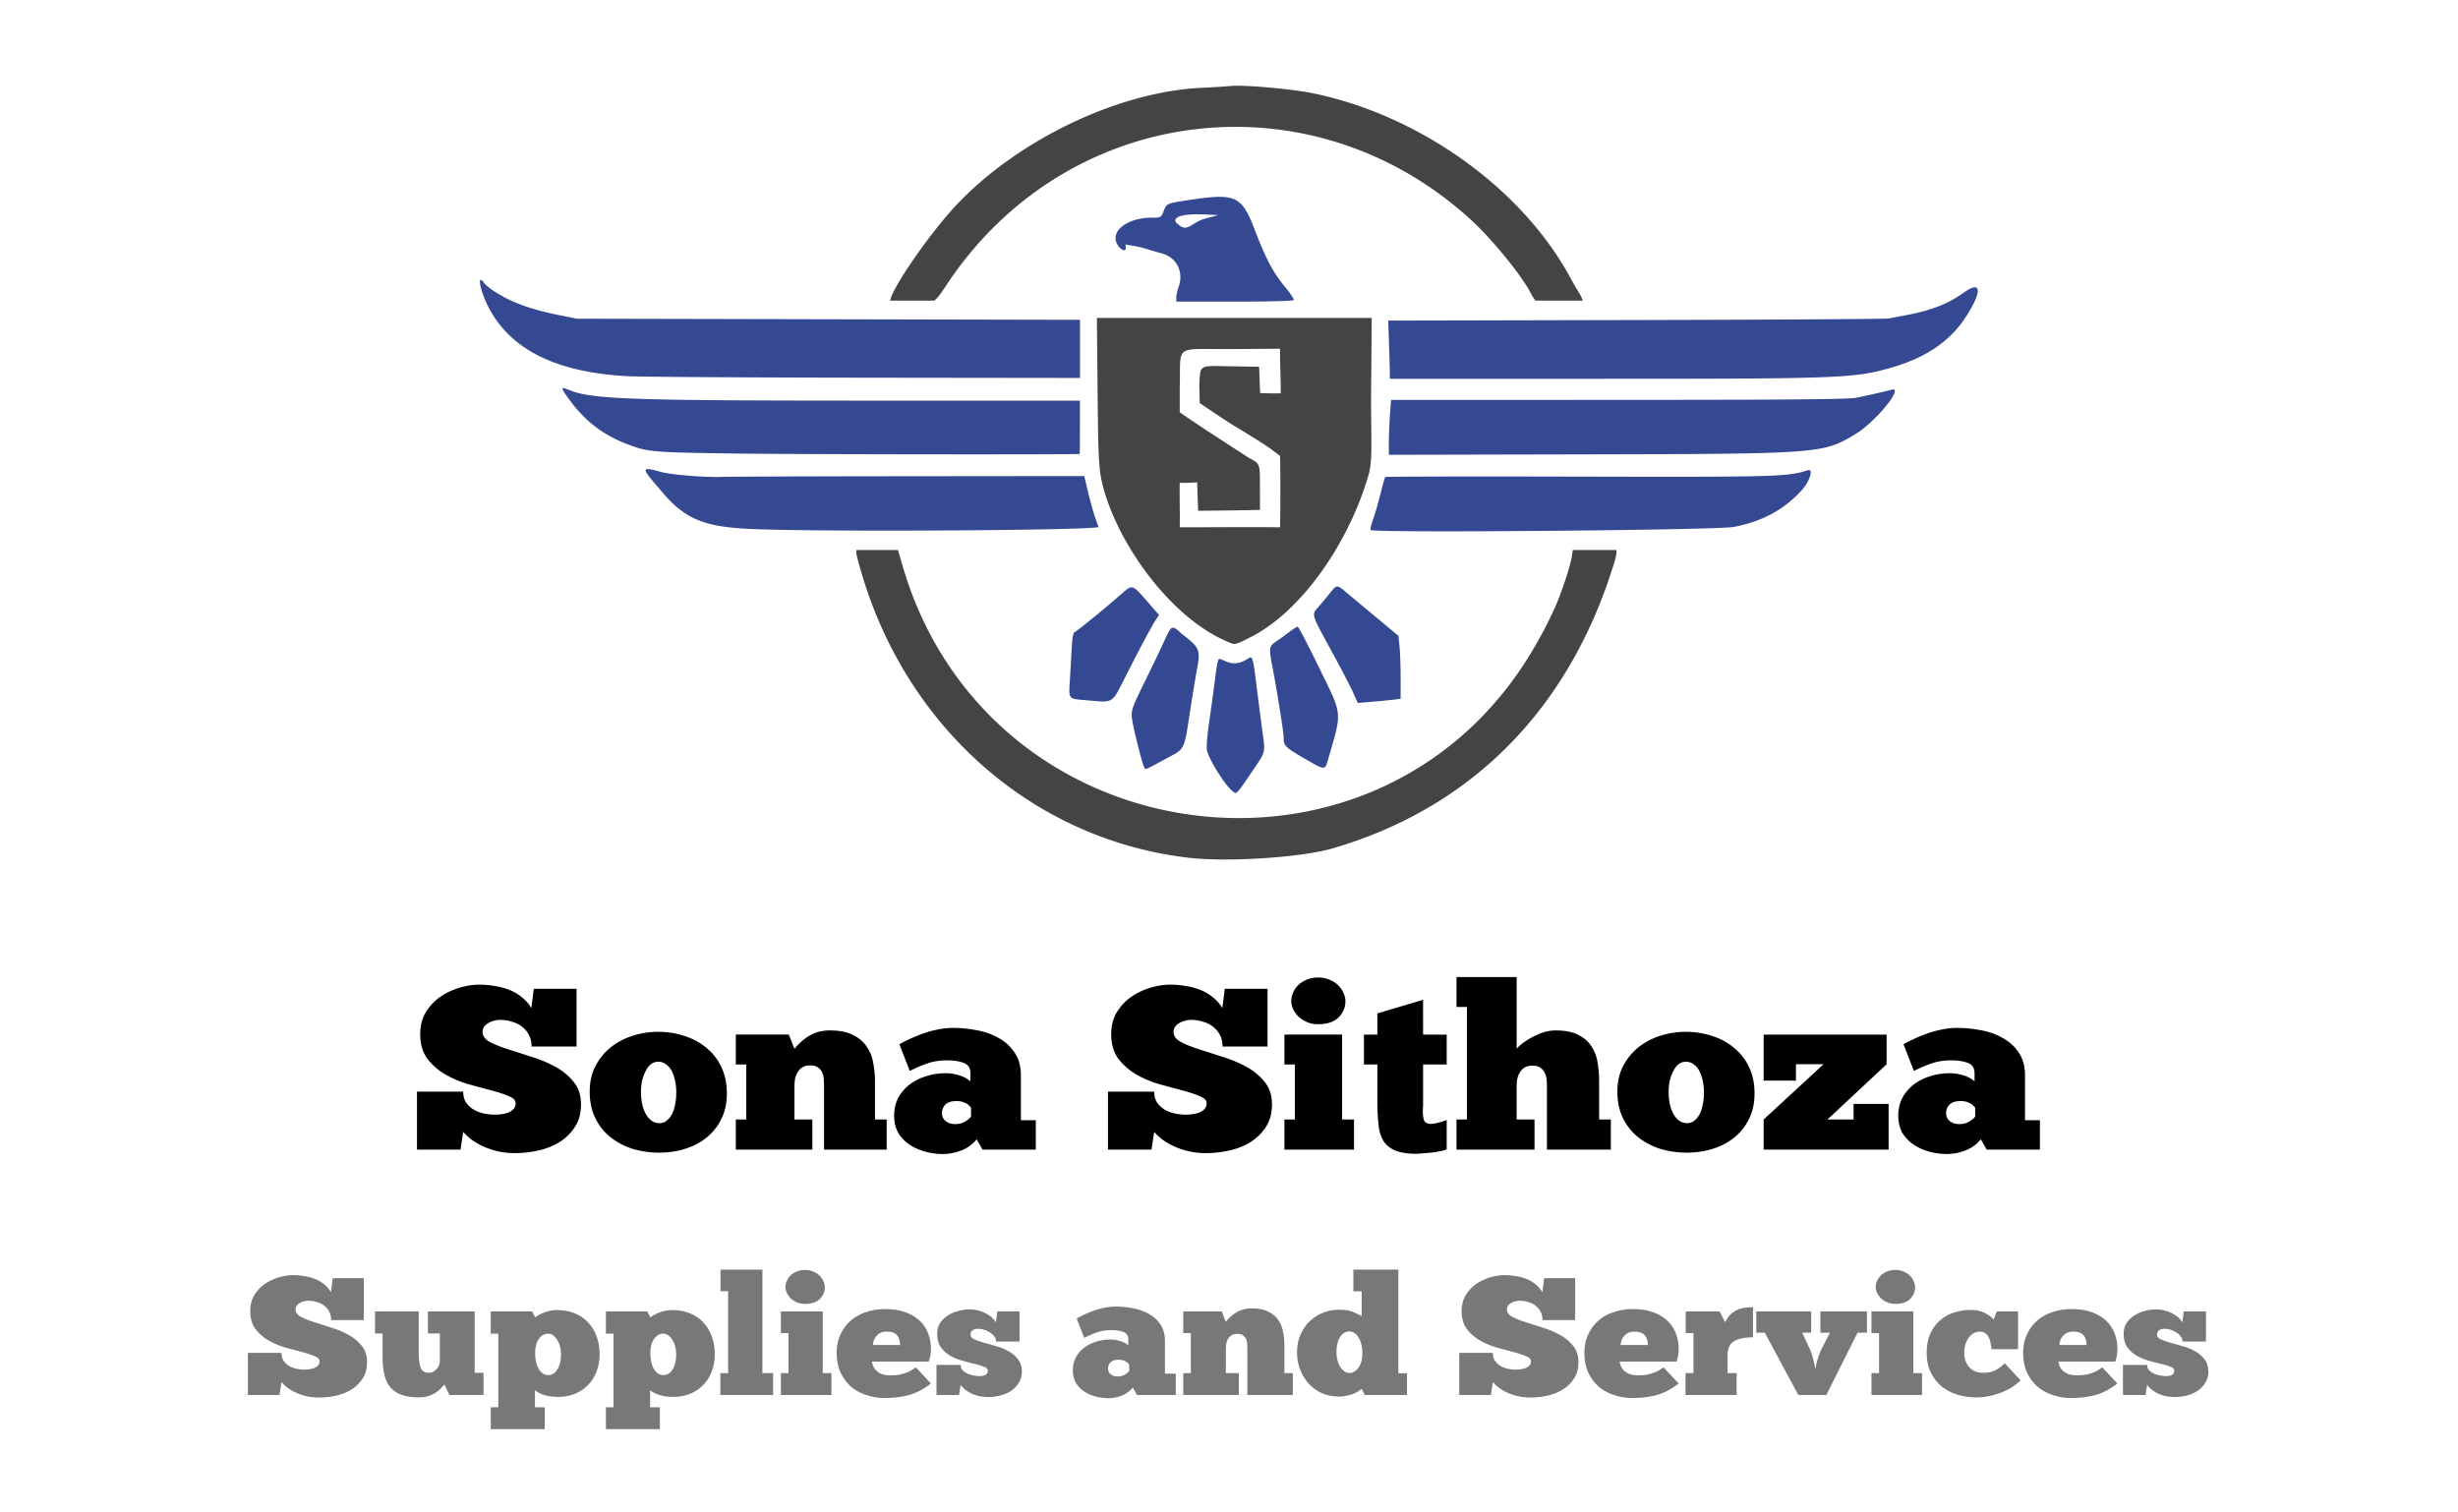 <svg width="26cm" height="16cm" viewBox="0 0 260 160" xmlns="http://www.w3.org/2000/svg"><g transform="matrix(.366 0 0 .339 -8.513 -28.782)" style="shape-inside:url(#rect48)" aria-label="Sona Sithoza Supplies and Services" white-space="pre"><path d="M444.2 389.8v9.334h3.017v35.12H444.2v9.407h22.55v-9.407h-5.17v-10.13c0-.766.047-1.531.142-2.297.144-.814.384-1.532.72-2.154.334-.67.79-1.197 1.364-1.58.623-.43 1.387-.647 2.297-.647 1.053 0 1.868.239 2.442.718a3.946 3.946 0 0 1 1.221 1.725c.287.67.455 1.388.503 2.154.048.766.072 1.459.072 2.082v19.53h18.46v-9.407h-3.376v-11.99a36.8 36.8 0 0 0-.43-5.602c-.24-1.915-.815-3.614-1.725-5.098-.861-1.532-2.13-2.754-3.806-3.664-1.628-.958-3.83-1.437-6.607-1.437-1.293 0-2.585.24-3.878.719a19.357 19.357 0 0 0-3.448 1.723c-1.005.622-1.867 1.246-2.585 1.868-.718.622-1.172 1.1-1.364 1.435v-22.4zm-40 .143c-1.245 0-2.37.239-3.376.718a7.51 7.51 0 0 0-2.441 1.725 8.053 8.053 0 0 0-1.437 2.37c-.335.861-.503 1.699-.503 2.513 0 .861.192 1.724.575 2.585a8.56 8.56 0 0 0 1.58 2.37 9.528 9.528 0 0 0 2.442 1.652c.958.43 2.01.645 3.159.645 2.585 0 4.548-.694 5.888-2.082 1.341-1.436 2.012-3.16 2.012-5.171 0-.814-.192-1.651-.575-2.513a7.367 7.367 0 0 0-1.508-2.37c-.67-.719-1.509-1.294-2.514-1.725-.957-.48-2.059-.718-3.304-.718zm-242.4 2.227c-1.771 0-3.661.31-5.672.933a19.43 19.43 0 0 0-5.53 2.801c-1.676 1.245-3.089 2.847-4.238 4.81-1.101 1.963-1.652 4.263-1.652 6.896 0 3.064.671 5.601 2.012 7.611a18.347 18.347 0 0 0 5.099 4.883 29.282 29.282 0 0 0 6.677 3.09c2.394.717 4.596 1.363 6.607 1.938 2.059.575 3.759 1.173 5.099 1.796 1.388.575 2.082 1.317 2.082 2.227 0 .766-.216 1.387-.647 1.866-.383.431-.885.791-1.508 1.078-.574.24-1.22.406-1.938.502a15.24 15.24 0 0 1-2.012.143c-.766 0-1.676-.095-2.729-.286a9.947 9.947 0 0 1-2.943-1.078c-.91-.527-1.7-1.245-2.37-2.154-.67-.958-1.005-2.178-1.005-3.662h-13.36v18.1h12.57l.791-5.53c.67.814 1.483 1.628 2.441 2.442a21.205 21.205 0 0 0 3.376 2.082c1.245.622 2.634 1.126 4.166 1.509 1.532.383 3.206.574 5.026.574 2.154 0 4.357-.263 6.607-.79 2.25-.526 4.285-1.389 6.104-2.585a14.761 14.761 0 0 0 4.525-4.74c1.197-1.915 1.796-4.285 1.796-7.11s-.718-5.172-2.154-7.039c-1.388-1.867-3.137-3.422-5.243-4.667a35.324 35.324 0 0 0-6.82-3.087 678.62 678.62 0 0 0-6.824-2.37c-2.107-.718-3.877-1.485-5.314-2.299-1.388-.814-2.082-1.843-2.082-3.087 0-.622.143-1.174.43-1.652a3.99 3.99 0 0 1 1.222-1.149 5.583 5.583 0 0 1 1.652-.717 5.22 5.22 0 0 1 1.652-.288c1.245 0 2.417.191 3.518.574 1.149.335 2.13.862 2.945 1.58a7.391 7.391 0 0 1 2.01 2.658c.478 1.005.718 2.178.718 3.519h13v-18.03h-12.35l-.718 6.033c-.719-1.341-1.628-2.466-2.73-3.375a12.766 12.766 0 0 0-3.591-2.299 17.954 17.954 0 0 0-4.237-1.219 23.384 23.384 0 0 0-4.453-.431zm199.7 0c-1.771 0-3.663.31-5.674.933a19.407 19.407 0 0 0-5.528 2.801c-1.676 1.245-3.089 2.847-4.238 4.81-1.101 1.963-1.652 4.263-1.652 6.896 0 3.064.671 5.601 2.012 7.611a18.33 18.33 0 0 0 5.098 4.883 29.277 29.277 0 0 0 6.679 3.09c2.394.717 4.596 1.363 6.607 1.938 2.059.575 3.759 1.173 5.099 1.796 1.388.575 2.082 1.317 2.082 2.227 0 .766-.216 1.387-.647 1.866-.383.431-.885.791-1.508 1.078a7.672 7.672 0 0 1-1.94.502 15.25 15.25 0 0 1-2.01.143c-.766 0-1.676-.095-2.729-.286a9.958 9.958 0 0 1-2.945-1.078c-.91-.527-1.698-1.245-2.369-2.154-.67-.958-1.005-2.178-1.005-3.662h-13.36v18.1h12.57l.791-5.53c.67.814 1.483 1.628 2.441 2.442a21.205 21.205 0 0 0 3.376 2.082c1.245.622 2.633 1.126 4.165 1.509s3.208.574 5.027.574c2.154 0 4.357-.263 6.607-.79 2.25-.526 4.285-1.389 6.104-2.585a14.761 14.761 0 0 0 4.525-4.74c1.197-1.915 1.796-4.285 1.796-7.11s-.718-5.172-2.154-7.039c-1.388-1.867-3.137-3.422-5.243-4.667a35.324 35.324 0 0 0-6.82-3.087c-2.443-.861-4.718-1.652-6.824-2.37s-3.877-1.485-5.314-2.299c-1.388-.814-2.084-1.843-2.084-3.087 0-.622.145-1.174.432-1.652a3.993 3.993 0 0 1 1.22-1.149 5.583 5.583 0 0 1 1.652-.717 5.22 5.22 0 0 1 1.652-.288c1.245 0 2.418.191 3.52.574 1.15.335 2.131.862 2.945 1.58a7.38 7.38 0 0 1 2.01 2.658c.48 1.005.719 2.178.719 3.519h13v-18.03h-12.35l-.717 6.033c-.718-1.341-1.628-2.466-2.729-3.375a12.766 12.766 0 0 0-3.592-2.299 17.954 17.954 0 0 0-4.237-1.219 23.384 23.384 0 0 0-4.453-.431zm73.04 4.74l-13.21 4.236v6.608h-3.878v9.336h3.878v12.78c.048 2.298.167 4.38.359 6.247.191 1.867.647 3.447 1.365 4.74.718 1.293 1.819 2.3 3.304 3.017 1.532.718 3.638 1.078 6.319 1.078.43 0 1.006-.05 1.724-.145a50.63 50.63 0 0 0 2.442-.214 21.35 21.35 0 0 0 2.513-.43c.813-.144 1.484-.336 2.01-.575v-9.193c-.67.287-1.483.575-2.441.862-.91.24-1.604.359-2.082.359-1.053 0-1.725-.36-2.012-1.078-.24-.766-.359-1.628-.359-2.585v-1.076a7.1 7.1 0 0 0 .072-1.006v-12.78h6.823v-9.336h-6.823zm-135.7 8.76a20.65 20.65 0 0 0-4.883.576c-1.532.335-2.992.79-4.381 1.364a37.65 37.65 0 0 0-3.662 1.651 53.746 53.746 0 0 0-2.729 1.51l3.015 8.33c1.388-.766 2.969-1.509 4.741-2.227 1.819-.718 3.806-1.078 5.96-1.078 1.963 0 3.591.264 4.883.79 1.293.527 1.938 1.604 1.938 3.232v2.513c-.096-.095-.334-.287-.717-.574-.335-.287-.815-.575-1.437-.862-.575-.288-1.293-.526-2.154-.718-.814-.24-1.748-.359-2.801-.359a17.6 17.6 0 0 0-5.744.934c-1.819.622-3.423 1.509-4.811 2.658a13.195 13.195 0 0 0-3.233 4.165c-.766 1.628-1.148 3.446-1.148 5.457 0 2.107.406 3.925 1.22 5.457.862 1.484 1.963 2.706 3.304 3.664 1.341.957 2.849 1.675 4.525 2.154 1.676.478 3.376.717 5.099.717.622 0 1.365-.072 2.226-.216a13.037 13.037 0 0 0 2.585-.717c.91-.335 1.771-.79 2.585-1.364a10.463 10.463 0 0 0 2.298-2.297l1.724 3.23h15.37v-9.191h-4.309v-14c0-2.873-.623-5.267-1.868-7.182-1.197-1.915-2.752-3.423-4.667-4.524-1.867-1.15-3.95-1.94-6.249-2.37-2.298-.479-4.525-.72-6.679-.72zm290.2 0a20.65 20.65 0 0 0-4.883.576c-1.532.335-2.992.79-4.381 1.364a37.65 37.65 0 0 0-3.662 1.651 53.746 53.746 0 0 0-2.729 1.51l3.015 8.33c1.388-.766 2.969-1.509 4.741-2.227 1.819-.718 3.806-1.078 5.96-1.078 1.963 0 3.591.264 4.883.79 1.293.527 1.938 1.604 1.938 3.232v2.513c-.096-.095-.334-.287-.717-.574-.335-.287-.815-.575-1.437-.862-.575-.288-1.293-.526-2.154-.718-.814-.24-1.748-.359-2.801-.359a17.6 17.6 0 0 0-5.744.934c-1.819.622-3.424 1.509-4.813 2.658a13.175 13.175 0 0 0-3.231 4.165c-.766 1.628-1.149 3.446-1.149 5.457 0 2.107.407 3.925 1.221 5.457.862 1.484 1.963 2.706 3.304 3.664 1.341.957 2.849 1.675 4.525 2.154 1.676.478 3.376.717 5.099.717.622 0 1.365-.072 2.226-.216a13.037 13.037 0 0 0 2.585-.717c.91-.335 1.771-.79 2.585-1.364a10.463 10.463 0 0 0 2.298-2.297l1.724 3.23h15.37v-9.191h-4.309v-14c0-2.873-.623-5.267-1.868-7.182-1.197-1.915-2.752-3.423-4.667-4.524-1.867-1.15-3.95-1.94-6.249-2.37-2.298-.479-4.525-.72-6.679-.72zm-325.9.79c-2.298 0-4.285.551-5.96 1.652-1.628 1.053-3.064 2.417-4.309 4.093l-1.652-4.452h-15.3v9.336h3.017v17.16h-3.017v9.407h22.12v-9.407h-5.171v-10.2c0-.766.048-1.53.144-2.297.144-.814.384-1.532.719-2.154.335-.67.789-1.197 1.364-1.58.622-.43 1.389-.647 2.298-.647 1.053 0 1.844.24 2.37.72.574.478.98 1.053 1.22 1.723.24.67.36 1.388.36 2.154.048.766.072 1.459.072 2.082v19.61h18.1v-9.407h-3.376v-11.99c0-1.867-.167-3.735-.502-5.602-.288-1.915-.91-3.614-1.868-5.098-.91-1.532-2.227-2.754-3.95-3.664-1.676-.958-3.902-1.437-6.68-1.437zm-49.77.431c-2.442 0-4.86.408-7.254 1.221a19.675 19.675 0 0 0-6.319 3.591c-1.819 1.58-3.304 3.542-4.453 5.888-1.101 2.298-1.652 4.956-1.652 7.972 0 3.16.55 5.937 1.652 8.331 1.101 2.394 2.586 4.381 4.453 5.961 1.867 1.58 3.997 2.775 6.391 3.59a25.045 25.045 0 0 0 7.54 1.15c2.729 0 5.268-.408 7.614-1.222 2.394-.814 4.475-2.01 6.247-3.59 1.771-1.58 3.161-3.496 4.166-5.746 1.053-2.298 1.58-4.93 1.58-7.9 0-3.016-.504-5.697-1.509-8.043-1.005-2.394-2.417-4.406-4.237-6.033-1.771-1.676-3.877-2.945-6.319-3.807-2.442-.91-5.076-1.364-7.9-1.364zm297 0c-2.442 0-4.86.408-7.254 1.221a19.695 19.695 0 0 0-6.321 3.591c-1.819 1.58-3.302 3.542-4.451 5.888-1.101 2.298-1.652 4.956-1.652 7.972 0 3.16.55 5.937 1.652 8.331 1.101 2.394 2.584 4.381 4.451 5.961 1.867 1.58 3.999 2.775 6.393 3.59a25.045 25.045 0 0 0 7.54 1.15c2.729 0 5.266-.408 7.612-1.222 2.394-.814 4.477-2.01 6.249-3.59 1.771-1.58 3.159-3.496 4.165-5.746 1.053-2.298 1.58-4.93 1.58-7.9 0-3.016-.502-5.697-1.508-8.043-1.005-2.394-2.417-4.406-4.237-6.033-1.771-1.676-3.879-2.945-6.321-3.807-2.442-.91-5.074-1.364-7.899-1.364zm-115.9.863v9.336h3.017v17.16h-3.017v9.407h20.11v-9.407h-3.446v-26.5zm138.5 0v14.36h9.336v-5.098h7.971l-17.31 17.24v9.407h36.12v-14.29h-10.13v4.883h-7.54l17.09-17.24v-9.264zm-319.5 8.474c.862 0 1.604.263 2.226.79.67.479 1.221 1.149 1.652 2.01.43.862.766 1.89 1.005 3.088.24 1.149.36 2.394.36 3.734 0 1.34-.12 2.61-.36 3.807-.192 1.149-.502 2.155-.933 3.017-.431.862-.957 1.532-1.58 2.01a3.048 3.048 0 0 1-2.012.718c-1.532 0-2.801-.886-3.806-2.658-1.005-1.77-1.508-4.14-1.508-7.11 0-1.293.12-2.513.36-3.662.287-1.149.646-2.155 1.077-3.017.431-.862.933-1.532 1.508-2.01.622-.48 1.292-.718 2.01-.718zm297 0c.862 0 1.604.263 2.226.79.67.479 1.221 1.149 1.652 2.01.43.862.766 1.89 1.005 3.088.24 1.149.359 2.394.359 3.734 0 1.34-.12 2.61-.359 3.807-.191 1.149-.504 2.155-.935 3.017-.43.862-.957 1.532-1.58 2.01a3.043 3.043 0 0 1-2.01.718c-1.532 0-2.8-.886-3.806-2.658s-1.508-4.14-1.508-7.11c0-1.293.12-2.513.359-3.662.287-1.149.646-2.155 1.077-3.017.43-.862.933-1.532 1.508-2.01.622-.48 1.294-.718 2.012-.718zm-210.8 12.28c.766 0 1.389.094 1.868.286.527.191.957.407 1.292.647.335.24.575.48.719.72.191.19.31.333.358.428v2.73c-.335.527-.908 1.053-1.722 1.58-.814.527-1.772.79-2.873.79s-2.01-.312-2.729-.934c-.718-.623-1.077-1.435-1.077-2.441 0-1.101.335-2.012 1.005-2.73s1.723-1.076 3.16-1.076zm290.2 0c.766 0 1.389.094 1.868.286.527.191.956.407 1.292.647.335.24.575.48.719.72.191.19.31.333.358.428v2.73c-.335.527-.91 1.053-1.724 1.58-.814.527-1.77.79-2.87.79-1.102 0-2.012-.312-2.73-.934-.718-.623-1.077-1.435-1.077-2.441 0-1.101.335-2.012 1.005-2.73.67-.719 1.723-1.076 3.16-1.076z"/><path d="M231.5 481.1v6.731h2.191v25.57h-2.243v6.836h15.24v-6.836h-3.079v-32.3zm182.9 0v6.783h2.4v7.722c-.487-.313-1.252-.714-2.295-1.201-1.009-.522-2.436-.782-4.279-.782-1.6 0-3.13.312-4.591.939a11.81 11.81 0 0 0-3.862 2.662c-1.113 1.148-2 2.556-2.661 4.226-.66 1.635-.99 3.46-.99 5.479 0 1.809.278 3.548.834 5.218.592 1.67 1.408 3.148 2.451 4.435a12.035 12.035 0 0 0 3.81 3.026c1.496.73 3.165 1.095 5.008 1.095.905 0 1.722-.104 2.452-.312a11.42 11.42 0 0 0 1.93-.627c.557-.278 1.01-.54 1.357-.783a7.38 7.38 0 0 0 .835-.678l.887 1.931h12.21v-6.783h-2.505V481.1zm-158.5.104c-.904 0-1.722.175-2.452.523a5.459 5.459 0 0 0-1.775 1.252 5.852 5.852 0 0 0-1.043 1.722 5.019 5.019 0 0 0-.365 1.826c0 .626.14 1.252.417 1.878a6.23 6.23 0 0 0 1.148 1.722 6.936 6.936 0 0 0 1.773 1.2c.696.314 1.462.47 2.297.47 1.878 0 3.304-.505 4.278-1.514.974-1.044 1.461-2.296 1.461-3.757 0-.59-.139-1.2-.417-1.826a5.366 5.366 0 0 0-1.095-1.722c-.487-.521-1.095-.938-1.826-1.252-.696-.347-1.496-.522-2.4-.522zm315.1 0c-.904 0-1.722.175-2.452.523a5.459 5.459 0 0 0-1.775 1.252 5.852 5.852 0 0 0-1.043 1.722 5.019 5.019 0 0 0-.365 1.826c0 .626.14 1.252.417 1.878a6.23 6.23 0 0 0 1.148 1.722 6.947 6.947 0 0 0 1.775 1.2c.696.314 1.461.47 2.295.47 1.878 0 3.304-.505 4.278-1.514.974-1.044 1.461-2.296 1.461-3.757 0-.59-.139-1.2-.417-1.826a5.366 5.366 0 0 0-1.095-1.722c-.487-.521-1.095-.938-1.826-1.252-.696-.347-1.496-.522-2.4-.522zm-463 1.618c-1.287 0-2.661.226-4.122.678a14.14 14.14 0 0 0-4.018 2.035c-1.217.904-2.243 2.07-3.078 3.496-.8 1.426-1.2 3.096-1.2 5.009 0 2.226.487 4.069 1.461 5.53a13.332 13.332 0 0 0 3.705 3.549 21.245 21.245 0 0 0 4.853 2.243c1.739.522 3.339.991 4.8 1.409 1.496.417 2.73.852 3.704 1.305 1.009.417 1.513.957 1.513 1.618 0 .556-.156 1.009-.469 1.357-.278.313-.644.573-1.097.782a5.56 5.56 0 0 1-1.408.366c-.521.07-1.008.104-1.46.104-.557 0-1.218-.07-1.984-.21a7.253 7.253 0 0 1-2.14-.781 5.65 5.65 0 0 1-1.722-1.565c-.487-.696-.73-1.583-.73-2.662h-9.705v13.15h9.132l.573-4.018a14.184 14.184 0 0 0 1.775 1.773 15.4 15.4 0 0 0 2.451 1.514c.905.452 1.914.817 3.027 1.095 1.113.278 2.331.417 3.653.417 1.565 0 3.165-.191 4.8-.574 1.635-.383 3.113-1.01 4.435-1.878a10.708 10.708 0 0 0 3.286-3.444c.87-1.391 1.305-3.113 1.305-5.165s-.521-3.756-1.565-5.113c-1.009-1.357-2.278-2.488-3.808-3.392a25.624 25.624 0 0 0-4.957-2.243c-1.774-.626-3.427-1.2-4.957-1.722-1.53-.522-2.817-1.078-3.86-1.67-1.01-.59-1.514-1.34-1.514-2.243 0-.452.105-.851.313-1.2.244-.347.54-.626.888-.835a4.06 4.06 0 0 1 1.2-.521 3.79 3.79 0 0 1 1.2-.208c.904 0 1.756.139 2.556.417.834.244 1.548.626 2.14 1.148a5.369 5.369 0 0 1 1.46 1.93c.348.73.523 1.582.523 2.556h9.444v-13.1h-8.974l-.523 4.382a8.099 8.099 0 0 0-1.983-2.452c-.765-.696-1.634-1.252-2.608-1.669s-2-.713-3.079-.887a16.979 16.979 0 0 0-3.234-.313zm350.1 0c-1.287 0-2.661.226-4.122.678a14.117 14.117 0 0 0-4.016 2.035c-1.217.904-2.244 2.07-3.079 3.496-.8 1.426-1.2 3.096-1.2 5.009 0 2.226.488 4.069 1.462 5.53a13.328 13.328 0 0 0 3.704 3.549 21.245 21.245 0 0 0 4.853 2.243c1.739.522 3.339.991 4.8 1.409 1.496.417 2.731.852 3.705 1.305 1.009.417 1.513.957 1.513 1.618 0 .556-.157 1.009-.47 1.357-.278.313-.643.573-1.095.782a5.57 5.57 0 0 1-1.409.366c-.522.07-1.008.104-1.46.104-.557 0-1.218-.07-1.984-.21a7.253 7.253 0 0 1-2.14-.781 5.647 5.647 0 0 1-1.72-1.565c-.488-.696-.731-1.583-.731-2.662h-9.705v13.15h9.13l.575-4.018a14.229 14.229 0 0 0 1.773 1.773c.73.556 1.548 1.062 2.452 1.514s1.913.817 3.026 1.095c1.113.278 2.331.417 3.653.417 1.565 0 3.165-.191 4.8-.574 1.635-.383 3.113-1.01 4.435-1.878a10.7 10.7 0 0 0 3.287-3.444c.87-1.391 1.305-3.113 1.305-5.165s-.522-3.756-1.566-5.113c-1.009-1.357-2.278-2.488-3.808-3.392a25.651 25.651 0 0 0-4.957-2.243c-1.774-.626-3.426-1.2-4.956-1.722-1.53-.522-2.817-1.078-3.86-1.67-1.01-.59-1.515-1.34-1.515-2.243 0-.452.106-.851.314-1.2.244-.347.539-.626.887-.835a4.06 4.06 0 0 1 1.2-.521c.417-.14.817-.208 1.2-.208.904 0 1.757.139 2.557.417.834.244 1.548.626 2.14 1.148a5.369 5.369 0 0 1 1.46 1.93c.348.73.523 1.582.523 2.556h9.444v-13.1h-8.975l-.521 4.382a8.099 8.099 0 0 0-1.983-2.452 9.287 9.287 0 0 0-2.61-1.669c-.973-.417-2-.713-3.077-.887a16.99 16.99 0 0 0-3.235-.313zm-112.3 9.81c-1.217 0-2.4.139-3.548.417a18.844 18.844 0 0 0-3.183.992c-.974.382-1.861.783-2.661 1.2-.8.418-1.461.783-1.983 1.096l2.191 6.053a32.214 32.214 0 0 1 3.443-1.618c1.322-.522 2.765-.782 4.33-.782 1.426 0 2.61.19 3.549.574.94.382 1.408 1.164 1.408 2.347v1.827a6.27 6.27 0 0 0-.522-.42c-.244-.208-.591-.416-1.043-.624-.418-.21-.94-.384-1.565-.523-.591-.174-1.27-.26-2.035-.26-1.461 0-2.853.226-4.175.679s-2.487 1.095-3.496 1.93a9.597 9.597 0 0 0-2.348 3.026c-.557 1.183-.835 2.504-.835 3.965 0 1.53.296 2.853.887 3.966a8.406 8.406 0 0 0 2.4 2.66c.974.695 2.07 1.217 3.287 1.565 1.217.347 2.451.522 3.704.522.452 0 .992-.052 1.618-.156a9.482 9.482 0 0 0 1.88-.523 8.098 8.098 0 0 0 1.877-.991 7.597 7.597 0 0 0 1.67-1.67l1.252 2.349h11.17v-6.68h-3.132v-10.17c0-2.086-.451-3.826-1.356-5.217a9.594 9.594 0 0 0-3.392-3.287c-1.357-.835-2.869-1.41-4.539-1.722a23.778 23.778 0 0 0-4.853-.522zm184.1.208c-1.357 0-2.47.123-3.34.366-.87.243-1.599.592-2.191 1.044a5.83 5.83 0 0 0-1.461 1.46 22.06 22.06 0 0 0-1.097 1.774l-1.565-3.34h-9.809v6.783h2.243v12.47h-2.295v6.836h14.77v-6.836h-2.609v-5.373c0-2.296.627-3.826 1.879-4.591 1.287-.8 3.113-1.201 5.478-1.201zm-144.9.366c-1.67 0-3.113.4-4.33 1.199-1.183.765-2.226 1.758-3.13 2.975l-1.2-3.236h-11.11v6.783h2.192v12.47h-2.192v6.836h16.07v-6.836h-3.757v-7.41c0-.556.035-1.113.105-1.67a5.179 5.179 0 0 1 .522-1.564 2.91 2.91 0 0 1 .99-1.148c.453-.313 1.01-.469 1.67-.469.766 0 1.34.174 1.723.522.417.347.713.765.887 1.252a4.62 4.62 0 0 1 .26 1.565c.035.556.053 1.062.053 1.514v14.24h13.15v-6.836h-2.452v-8.713c0-1.357-.122-2.714-.366-4.07-.208-1.391-.66-2.626-1.357-3.704-.66-1.113-1.616-2-2.869-2.66-1.217-.696-2.835-1.044-4.853-1.044zm-105.9.208c-1.983 0-3.827.314-5.532.94-1.704.591-3.182 1.478-4.434 2.66-1.252 1.183-2.244 2.626-2.975 4.33-.73 1.67-1.095 3.567-1.095 5.689 0 2.504.418 4.66 1.252 6.47.835 1.774 1.896 3.234 3.183 4.382a12.911 12.911 0 0 0 4.435 2.452c1.635.556 3.269.834 4.904.834 2.713 0 5.148-.33 7.305-.99 2.157-.697 4.208-1.879 6.156-3.549l-4.383-5.06a10.484 10.484 0 0 1-2.086 1.408c-.696.313-1.357.557-1.983.73a8.676 8.676 0 0 1-1.775.314c-.522.035-1.008.053-1.461.053-1.113 0-2.001-.157-2.662-.47-.66-.313-1.183-.696-1.565-1.148a4.56 4.56 0 0 1-.835-1.41 16.38 16.38 0 0 1-.313-1.252h16.44a10.61 10.61 0 0 0 .47-1.878c.104-.696.156-1.391.156-2.086 0-1.774-.277-3.41-.834-4.905-.556-1.53-1.392-2.852-2.505-3.965s-2.505-1.983-4.175-2.61c-1.635-.625-3.53-.94-5.686-.94zm216.1 0c-1.983 0-3.826.314-5.531.94-1.704.591-3.183 1.478-4.435 2.66-1.252 1.183-2.243 2.626-2.973 4.33-.73 1.67-1.095 3.567-1.095 5.689 0 2.504.416 4.66 1.251 6.47.835 1.774 1.896 3.234 3.183 4.382a12.911 12.911 0 0 0 4.435 2.452c1.635.556 3.27.834 4.905.834 2.713 0 5.148-.33 7.305-.99 2.157-.697 4.208-1.879 6.156-3.549l-4.383-5.06a10.518 10.518 0 0 1-2.087 1.408c-.696.313-1.357.557-1.983.73a8.67 8.67 0 0 1-1.773.314c-.522.035-1.008.053-1.461.053-1.113 0-2.001-.157-2.662-.47-.66-.313-1.183-.696-1.565-1.148a4.558 4.558 0 0 1-.835-1.41 16.38 16.38 0 0 1-.313-1.252h16.44c.209-.592.366-1.218.47-1.878.104-.696.156-1.391.156-2.086 0-1.774-.278-3.41-.835-4.905a10.705 10.705 0 0 0-2.504-3.965c-1.113-1.113-2.505-1.983-4.175-2.61-1.635-.625-3.531-.94-5.688-.94zm126.8 0c-1.983 0-3.826.314-5.531.94-1.704.591-3.183 1.478-4.435 2.66-1.252 1.183-2.243 2.626-2.973 4.33-.73 1.67-1.097 3.567-1.097 5.689 0 2.504.418 4.66 1.252 6.47.835 1.774 1.896 3.234 3.183 4.382a12.911 12.911 0 0 0 4.435 2.452c1.635.556 3.27.834 4.905.834 2.713 0 5.148-.33 7.305-.99 2.157-.697 4.208-1.879 6.156-3.549l-4.383-5.06a10.518 10.518 0 0 1-2.087 1.408c-.696.313-1.357.557-1.983.73a8.67 8.67 0 0 1-1.773.314c-.522.035-1.01.053-1.462.053-1.113 0-2-.157-2.661-.47-.66-.313-1.183-.696-1.565-1.148a4.558 4.558 0 0 1-.835-1.41 16.38 16.38 0 0 1-.313-1.252h16.44c.209-.592.365-1.218.469-1.878.104-.696.157-1.391.157-2.086 0-1.774-.278-3.41-.835-4.905-.557-1.53-1.392-2.852-2.505-3.965s-2.504-1.983-4.173-2.61c-1.635-.625-3.531-.94-5.688-.94zm-318.7.105c-.94 0-1.947.156-3.026.469a9.98 9.98 0 0 0-2.975 1.357c-.904.591-1.669 1.374-2.295 2.348-.591.939-.887 2.069-.887 3.39 0 1.705.347 3.115 1.043 4.228a9.412 9.412 0 0 0 2.714 2.66 16.161 16.161 0 0 0 3.548 1.565 82.68 82.68 0 0 0 3.496.991c1.113.278 2.017.574 2.713.887.73.279 1.095.661 1.095 1.148 0 .73-.261 1.218-.783 1.461a3.803 3.803 0 0 1-1.513.314c-.382 0-.887-.053-1.513-.157a8.421 8.421 0 0 1-1.827-.523 5.515 5.515 0 0 1-1.565-1.095c-.417-.452-.625-1.026-.625-1.722h-6.991v9.392h6.52l.47-3.183c.626 1.01 1.634 1.895 3.026 2.66 1.426.766 3.08 1.148 4.957 1.148 1.252 0 2.47-.173 3.653-.521 1.183-.348 2.208-.853 3.078-1.514a7.758 7.758 0 0 0 2.14-2.504c.557-.974.835-2.07.835-3.287 0-1.6-.366-2.905-1.097-3.914a8.839 8.839 0 0 0-2.765-2.556 14.824 14.824 0 0 0-3.548-1.565 96.865 96.865 0 0 0-3.6-1.097c-1.078-.348-1.982-.695-2.713-1.043-.73-.348-1.095-.818-1.095-1.41 0-.66.19-1.13.574-1.409a2.37 2.37 0 0 1 1.462-.47c.66 0 1.304.105 1.93.313a5.487 5.487 0 0 1 1.67.888 4.28 4.28 0 0 1 1.252 1.252c.313.452.468.957.468 1.514h6.783v-9.392h-6.418l-.417 3.444c-.557-1.113-1.547-2.07-2.973-2.87-1.426-.8-3.026-1.2-4.8-1.2zm342.9 0c-.94 0-1.949.156-3.027.469a9.958 9.958 0 0 0-2.973 1.357c-.904.591-1.671 1.374-2.297 2.348-.591.939-.886 2.069-.886 3.39 0 1.705.347 3.115 1.043 4.228a9.409 9.409 0 0 0 2.713 2.66 16.161 16.161 0 0 0 3.548 1.565c1.252.382 2.418.713 3.497.991 1.113.278 2.017.574 2.713.887.73.279 1.095.661 1.095 1.148 0 .73-.26 1.218-.783 1.461a3.803 3.803 0 0 1-1.513.314c-.382 0-.887-.053-1.513-.157a8.421 8.421 0 0 1-1.827-.523 5.515 5.515 0 0 1-1.565-1.095c-.417-.452-.625-1.026-.625-1.722h-6.992v9.392h6.523l.47-3.183c.626 1.01 1.633 1.895 3.025 2.66 1.426.766 3.08 1.148 4.957 1.148 1.252 0 2.47-.173 3.651-.521 1.183-.348 2.21-.853 3.08-1.514a7.74 7.74 0 0 0 2.137-2.504c.557-.974.835-2.07.835-3.287 0-1.6-.364-2.905-1.095-3.914a8.839 8.839 0 0 0-2.765-2.556 14.824 14.824 0 0 0-3.548-1.565 96.865 96.865 0 0 0-3.6-1.097c-1.078-.348-1.982-.695-2.713-1.043-.73-.348-1.097-.818-1.097-1.41 0-.66.192-1.13.575-1.409.417-.313.904-.47 1.461-.47.66 0 1.304.105 1.93.313a5.487 5.487 0 0 1 1.67.888c.522.347.94.764 1.252 1.252a2.6 2.6 0 0 1 .47 1.514h6.783v-9.392h-6.418l-.418 3.444c-.556-1.113-1.547-2.07-2.973-2.87-1.426-.8-3.026-1.2-4.8-1.2zm-53.27.157c-1.67 0-3.287.26-4.853.782a11.095 11.095 0 0 0-4.069 2.452c-1.183 1.078-2.139 2.47-2.87 4.174-.696 1.67-1.044 3.653-1.044 5.949 0 2.33.384 4.365 1.149 6.104.8 1.739 1.843 3.2 3.13 4.384 1.322 1.148 2.852 2.016 4.591 2.608a17.88 17.88 0 0 0 5.478.836c1.391 0 2.731-.157 4.018-.47a20.16 20.16 0 0 0 3.548-1.201 16.182 16.182 0 0 0 2.975-1.67c.87-.66 1.617-1.321 2.243-1.981l-4.591-5.322c-.835.904-1.739 1.634-2.713 2.19-.974.521-2.123.783-3.444.783-1.739 0-3.095-.574-4.069-1.722-.974-1.183-1.462-2.661-1.462-4.435 0-.835.088-1.652.262-2.452.208-.8.503-1.513.886-2.14a4.925 4.925 0 0 1 1.409-1.513c.591-.383 1.27-.574 2.035-.574.591 0 1.095.175 1.513.523.417.313.747.748.99 1.305a6.61 6.61 0 0 1 .523 1.773c.139.626.225 1.252.26 1.878h7.67v-11.79h-6.156l-.887 2.505a10.6 10.6 0 0 0-.887-.888 7.693 7.693 0 0 0-1.408-.99c-.522-.314-1.15-.575-1.88-.784-.695-.209-1.477-.312-2.347-.312zm-408.7.051c-.8 0-1.531.087-2.192.26-.66.175-1.252.384-1.773.627a7.646 7.646 0 0 0-1.409.73c-.383.244-.695.454-.938.628l-.888-1.827h-11.95v6.94h2.191v22.96h-2.19v6.836h15.6v-6.836h-2.819v-5.27c.105.07.313.227.626.47.313.21.73.435 1.252.678.557.244 1.235.452 2.035.626.835.174 1.792.262 2.87.262 1.67 0 3.235-.314 4.696-.94a10.707 10.707 0 0 0 3.757-2.66c1.078-1.148 1.912-2.54 2.504-4.174.626-1.67.94-3.548.94-5.635 0-1.844-.261-3.583-.783-5.218-.522-1.67-1.304-3.13-2.348-4.382-1.01-1.252-2.297-2.243-3.862-2.974-1.531-.73-3.304-1.097-5.321-1.097zm33.29 0c-.8 0-1.53.087-2.191.26a10.56 10.56 0 0 0-1.775.627 7.76 7.76 0 0 0-1.408.73c-.383.244-.696.454-.94.628l-.887-1.827h-11.95v6.94h2.192v22.96h-2.192v6.836h15.6v-6.836h-2.818v-5.27c.105.07.314.227.627.47.313.21.73.435 1.252.678.557.244 1.234.452 2.034.626.835.174 1.792.262 2.87.262 1.67 0 3.235-.314 4.696-.94a10.707 10.707 0 0 0 3.757-2.66c1.078-1.148 1.913-2.54 2.505-4.174.626-1.67.938-3.548.938-5.635 0-1.844-.26-3.583-.782-5.218-.522-1.67-1.304-3.13-2.348-4.382-1.01-1.252-2.295-2.243-3.861-2.974-1.531-.73-3.305-1.097-5.322-1.097zm-85.88.417v6.887h2.191v7.201c0 2.157.174 4.035.522 5.635.348 1.6.922 2.921 1.722 3.965.835 1.044 1.913 1.827 3.235 2.348 1.357.522 3.026.784 5.008.784 1.113 0 2.07-.157 2.87-.47.8-.279 1.478-.627 2.035-1.044a7.757 7.757 0 0 0 1.461-1.305 98.27 98.27 0 0 1 1.043-1.2l1.41 3.288h9.86v-6.94h-2.557v-19.15h-13.51v6.887h3.444v8.297c0 1.183-.33 2.139-.992 2.87-.626.73-1.39 1.095-2.295 1.095-1.078 0-1.826-.522-2.243-1.565-.382-1.078-.574-2.748-.574-5.01v-12.58zm117.3 0v6.783h2.192v12.47h-2.192v6.836h14.61v-6.836h-2.505v-19.25zm281.9 0v6.627h2.452l9.705 19.46h8.087l9.027-19.46h2.713v-6.627h-13.46v6.627h2.765l-2.505 5.27a78.914 78.914 0 0 0-.627 1.617 44.83 44.83 0 0 0-.834 3.079c-.07.418-.104.765-.104 1.043h-.21c-.07-.556-.225-1.356-.468-2.4a31.113 31.113 0 0 0-.887-3.078l-2.4-5.53h2.608v-6.628zm33.29 0v6.783h2.191v12.47h-2.191v6.836h14.61v-6.836h-2.505v-19.25zm-150.9 6.262a2.42 2.42 0 0 1 1.513.522c.487.348.887.835 1.2 1.46.348.627.609 1.358.783 2.193a13.3 13.3 0 0 1 .261 2.713c0 1.878-.382 3.357-1.148 4.435-.73 1.078-1.583 1.618-2.557 1.618a2.351 2.351 0 0 1-1.565-.574 5.624 5.624 0 0 1-1.2-1.461 8.245 8.245 0 0 1-.73-2.035 10.563 10.563 0 0 1-.262-2.348c0-1.983.331-3.565.992-4.748.696-1.183 1.6-1.773 2.713-1.773zm-133.7.052c.835 0 1.496.122 1.983.366.522.243.904.574 1.148.99.278.384.47.835.575 1.357.104.487.155.974.155 1.46h-7.878c.035-.312.104-.711.208-1.198.14-.487.349-.94.627-1.357a4.207 4.207 0 0 1 1.2-1.148c.522-.313 1.183-.47 1.983-.47zm216.1 0c.835 0 1.496.122 1.983.366.522.243.904.574 1.148.99.278.384.469.835.573 1.357.105.487.157.974.157 1.46h-7.878c.035-.312.104-.711.208-1.198.14-.487.349-.94.627-1.357a4.208 4.208 0 0 1 1.2-1.148c.522-.313 1.183-.47 1.983-.47zm126.8 0c.835 0 1.496.122 1.983.366.522.243.905.574 1.149.99.278.384.469.835.573 1.357.105.487.157.974.157 1.46h-7.878c.035-.312.104-.711.208-1.198.14-.487.348-.94.626-1.357a4.208 4.208 0 0 1 1.2-1.148c.522-.313 1.183-.47 1.983-.47zm-440.8.626c.556 0 1.062.192 1.514.574.487.383.887.87 1.2 1.461.348.592.609 1.286.783 2.086.173.765.26 1.53.26 2.296 0 1.983-.347 3.565-1.043 4.748-.66 1.183-1.549 1.774-2.662 1.774-.557 0-1.078-.173-1.565-.521-.452-.348-.852-.835-1.2-1.461-.313-.626-.556-1.357-.73-2.192a13.303 13.303 0 0 1-.26-2.713c0-1.878.364-3.357 1.094-4.435.765-1.078 1.634-1.618 2.608-1.618zm33.29 0c.556 0 1.061.192 1.513.574.487.383.887.87 1.2 1.461.348.592.609 1.286.783 2.086.173.765.261 1.53.261 2.296 0 1.983-.348 3.565-1.044 4.748-.66 1.183-1.548 1.774-2.66 1.774a2.642 2.642 0 0 1-1.566-.521c-.452-.348-.852-.835-1.2-1.461-.313-.626-.556-1.357-.73-2.192a13.3 13.3 0 0 1-.262-2.713c0-1.878.366-3.357 1.097-4.435.765-1.078 1.634-1.618 2.608-1.618zm131.6 8.14c.557 0 1.008.07 1.356.209.383.139.696.296.94.47.243.173.417.347.522.52.139.14.225.245.26.314v1.982c-.243.383-.66.765-1.252 1.148-.591.383-1.287.574-2.087.574s-1.46-.226-1.983-.678c-.522-.452-.782-1.044-.782-1.774 0-.8.244-1.46.731-1.982s1.252-.783 2.295-.783z" fill="#787878"/></g><path d="M130.73 9.075a6.5 6.5 0 0 0-.656.028c-.377.042-1.716.126-2.975.185-8.768.413-19.337 5.45-25.866 12.326-2.853 3.005-6.957 8.967-7.062 10.189h4.65c.407-.305.759-.846 1.406-1.816 12.74-19.106 38.616-22.188 55.488-6.62 2.157 1.99 5.162 5.692 6.127 7.5.235.442.394.736.58.936h4.998c-.03-.14-.122-.322-.241-.564-.048-.096-.543-.873-1.05-1.815-5.126-9.507-16.044-17.305-27.398-19.587-1.971-.395-6.112-.778-7.996-.77zM90.602 58.188c-.097.277.066.78.32 1.702 4.689 16.948 18.336 28.996 34.947 30.864 4.086.459 11.788-.048 15.033-.99 15.061-4.37 24.932-14.993 29.564-29.351.385-1.193.606-1.864.492-2.227h-4.596l-.098.687c-.144 1.009-1.217 4.211-1.876 5.598-.899 1.89-1.093 2.265-1.975 3.805-12.73 22.235-41.727 23.487-57.674 7.467-4.139-4.158-7.4-9.478-9.272-15.9l-.484-1.66z" fill="#444"/><path d="M116.025 33.631l.077 7.935c.047 4.782.074 7.011.298 8.619 1.03 6.195 7.18 15.436 14.05 17.94.377.007.779-.187 1.566-.584 5.652-2.723 10.737-10.236 12.769-17.391.445-1.563.21-4.179.247-8.579l.064-7.934zm19.376 3.258v1.215c.07 2.105.072 2.953.068 3.506a30.1 30.1 0 0 1-2.178-.034l-.052-1.388-.053-1.388-2.978-.05c-3.5-.058-3.218-.232-3.35 2.062l.05 1.83c1.597 1.082 2.9 1.97 4.26 2.785 1.583.944 3.162 1.96 3.507 2.26l.726.545c.07 3.099.008 7.04 0 7.549-3.945-.04-6.303 0-10.612 0 .034-1.55-.034-3.153 0-4.702.608.023 1.234-.016 1.84-.055l.105 3.011 1.646-.017c.947-.01 2.437-.029 3.31-.045l1.587-.029-.003-2.312c-.003-2.645.028-2.56-1.176-3.199-2.442-1.585-5.406-3.489-7.308-4.817v-2.682c.15-4.677-.786-3.95 5.784-4.007z" fill="#444"/><path d="M147.005 39.12c-.01-.523-.05-1.909-.091-3.078l-.074-2.127 26.251-.06c14.436-.032 26.454-.105 26.704-.161.25-.057.78-.16 1.18-.231 3.16-.555 4.947-1.222 6.795-2.537 1.875-1.333 1.914-.035.083 2.729-1.64 2.475-4.176 4.188-7.727 5.216-3.966 1.15-5.268 1.2-30.845 1.201h-22.264zm-80.661.675c-7.59-.41-12.451-2.86-14.734-7.427-.89-1.782-1.169-3.528-.382-2.406.148.212.758.683 1.356 1.045 1.258.754 1.827.976 2.923 1.373.76.278 2.31.692 3.445.92l2.063.414 53.225.118v6.152l-22.717-.028c-12.49-.015-23.825-.087-25.183-.16zm80.565 7.03c0-.708.051-2.014.114-2.902l.115-1.615 24.056-.006c18.018-.004 24.325-.06 25.144-.224 1.202-.241 3.002-.65 3.74-.849 1.393-.374-1.67 3.397-3.806 4.686-3.448 2.083-3.639 2.098-28.64 2.152l-20.723.045zM77.968 47.98c-8.946-.12-9.419-.159-11.518-.955-2.752-1.044-4.646-2.52-6.408-4.995-.734-1.031-.722-1.141.089-.802 2.427 1.014 6.253 1.151 32.116 1.153l21.985.002v2.811c0 2.12-.009 2.827-.046 2.83-1.93.078-29.843.042-36.228-.043zm67.015 8.09c-.055-.09.065-.609.266-1.155.2-.547.55-1.752.776-2.677.226-.926.453-1.725.503-1.775.05-.05 8.366-.072 18.48-.048 23.247.054 23.97.036 26.232-.673.599-.188.22 1.122-.588 2.034-1.862 2.103-4.236 3.397-7.282 3.97-1.816.341-38.183.648-38.386.324zm-65.205-.097c-4.803-.19-7.082-.822-9.566-3.725-2.272-2.654-2.696-3.001-.346-2.336 1.086.308 4.716.61 6.557.536.699-.028 9.594-.06 19.77-.07l18.5-.018.373 1.59c.313 1.275.715 2.776 1.138 3.79-.07.364-28.553.545-36.42.233zm63.375 17.334c-.257-.581-1.317-2.616-2.357-4.523-2.148-3.939-2.085-3.715-1.3-4.622.324-.374.859-1.016 1.189-1.427.73-.908.727-.908 1.724-.066.442.374 1.864 1.561 3.16 2.637l2.355 1.957.115 1.107c.064.61.116 2.108.116 3.331v2.224l-.861.103a78.27 78.27 0 0 1-2.268.22l-1.406.116zm-28.226.77c-2.029-.18-1.89.025-1.734-2.557.074-1.23.163-2.764.198-3.407.038-.714.15-1.198.285-1.244.224-.074 3.298-2.584 5.015-4.094 1.097-.965 1.076-.97 2.712.905l1.198 1.373-.319.482c-.445.672-1.656 2.934-3.17 5.922-1.558 3.077-1.244 2.88-4.184 2.62zm23.218 6.26c-2.224-1.292-2.363-1.426-2.363-2.29 0-.608-.67-4.802-1.264-7.92-.302-1.58-.258-1.782.494-2.287.374-.251.998-.701 1.386-1 .39-.298.779-.542.867-.542.087 0 1.095 1.928 2.24 4.283 2.561 5.274 2.49 4.507.925 9.938-.276.96-.32.957-2.285-.184zm-17.102.867c-.226-.365-1.24-4.443-1.319-5.303-.071-.776.054-1.124 1.376-3.808a200.39 200.39 0 0 0 2.091-4.36c.736-1.627.773-1.642 1.817-.68 1.698 1.33 2.004 1.567 1.662 3.428-.145.758-.478 2.765-.742 4.461-.716 4.615-.503 4.186-2.65 5.35-2.226 1.208-2.087 1.151-2.236.912zm6.606-1.926c-.04-.828.132-2.06.453-4.304.143-.998.36-2.613.483-3.589.187-1.495.267-1.757.507-1.657.333.115.931.445 1.431.441.5-.003.949-.15 1.43-.463.547-.357.567-.295.962 2.861.19 1.523.47 3.694.623 4.826.313 2.317.381 2.057-1.114 4.256-1.184 1.742-1.5 2.236-1.773 2.24-.897-.416-2.917-3.779-3.002-4.613zm1.444-58.454c-.78-.01-1.772.105-3.075.3-2.628.395-2.603.385-2.919 1.188-.276.705-.289.712-1.252.712-2.68 0-4.604 1.534-3.562 2.984.395.55.976.714.752-.134.512.075 1.379.191 2.316.485.442.138 1.138.342 1.546.452 1.563.423 2.333 1.945 1.778 3.519-.14.396-.254.914-.254 1.15v.431h6.156c3.497 0 6.2-.07 6.257-.164.056-.091-.29-.642-.771-1.224-1.44-1.745-2.084-2.952-3.41-6.381-.943-2.441-1.566-3.29-3.562-3.317zm-2.366 1.849c.267 0 .557.007.87.021l1.27.058-.651.185c-.151.043-1.032.188-1.658.587-1.017.602-1.276.886-2.176-.01-.268-.518.475-.844 2.344-.842z" fill="#354892"/></svg>